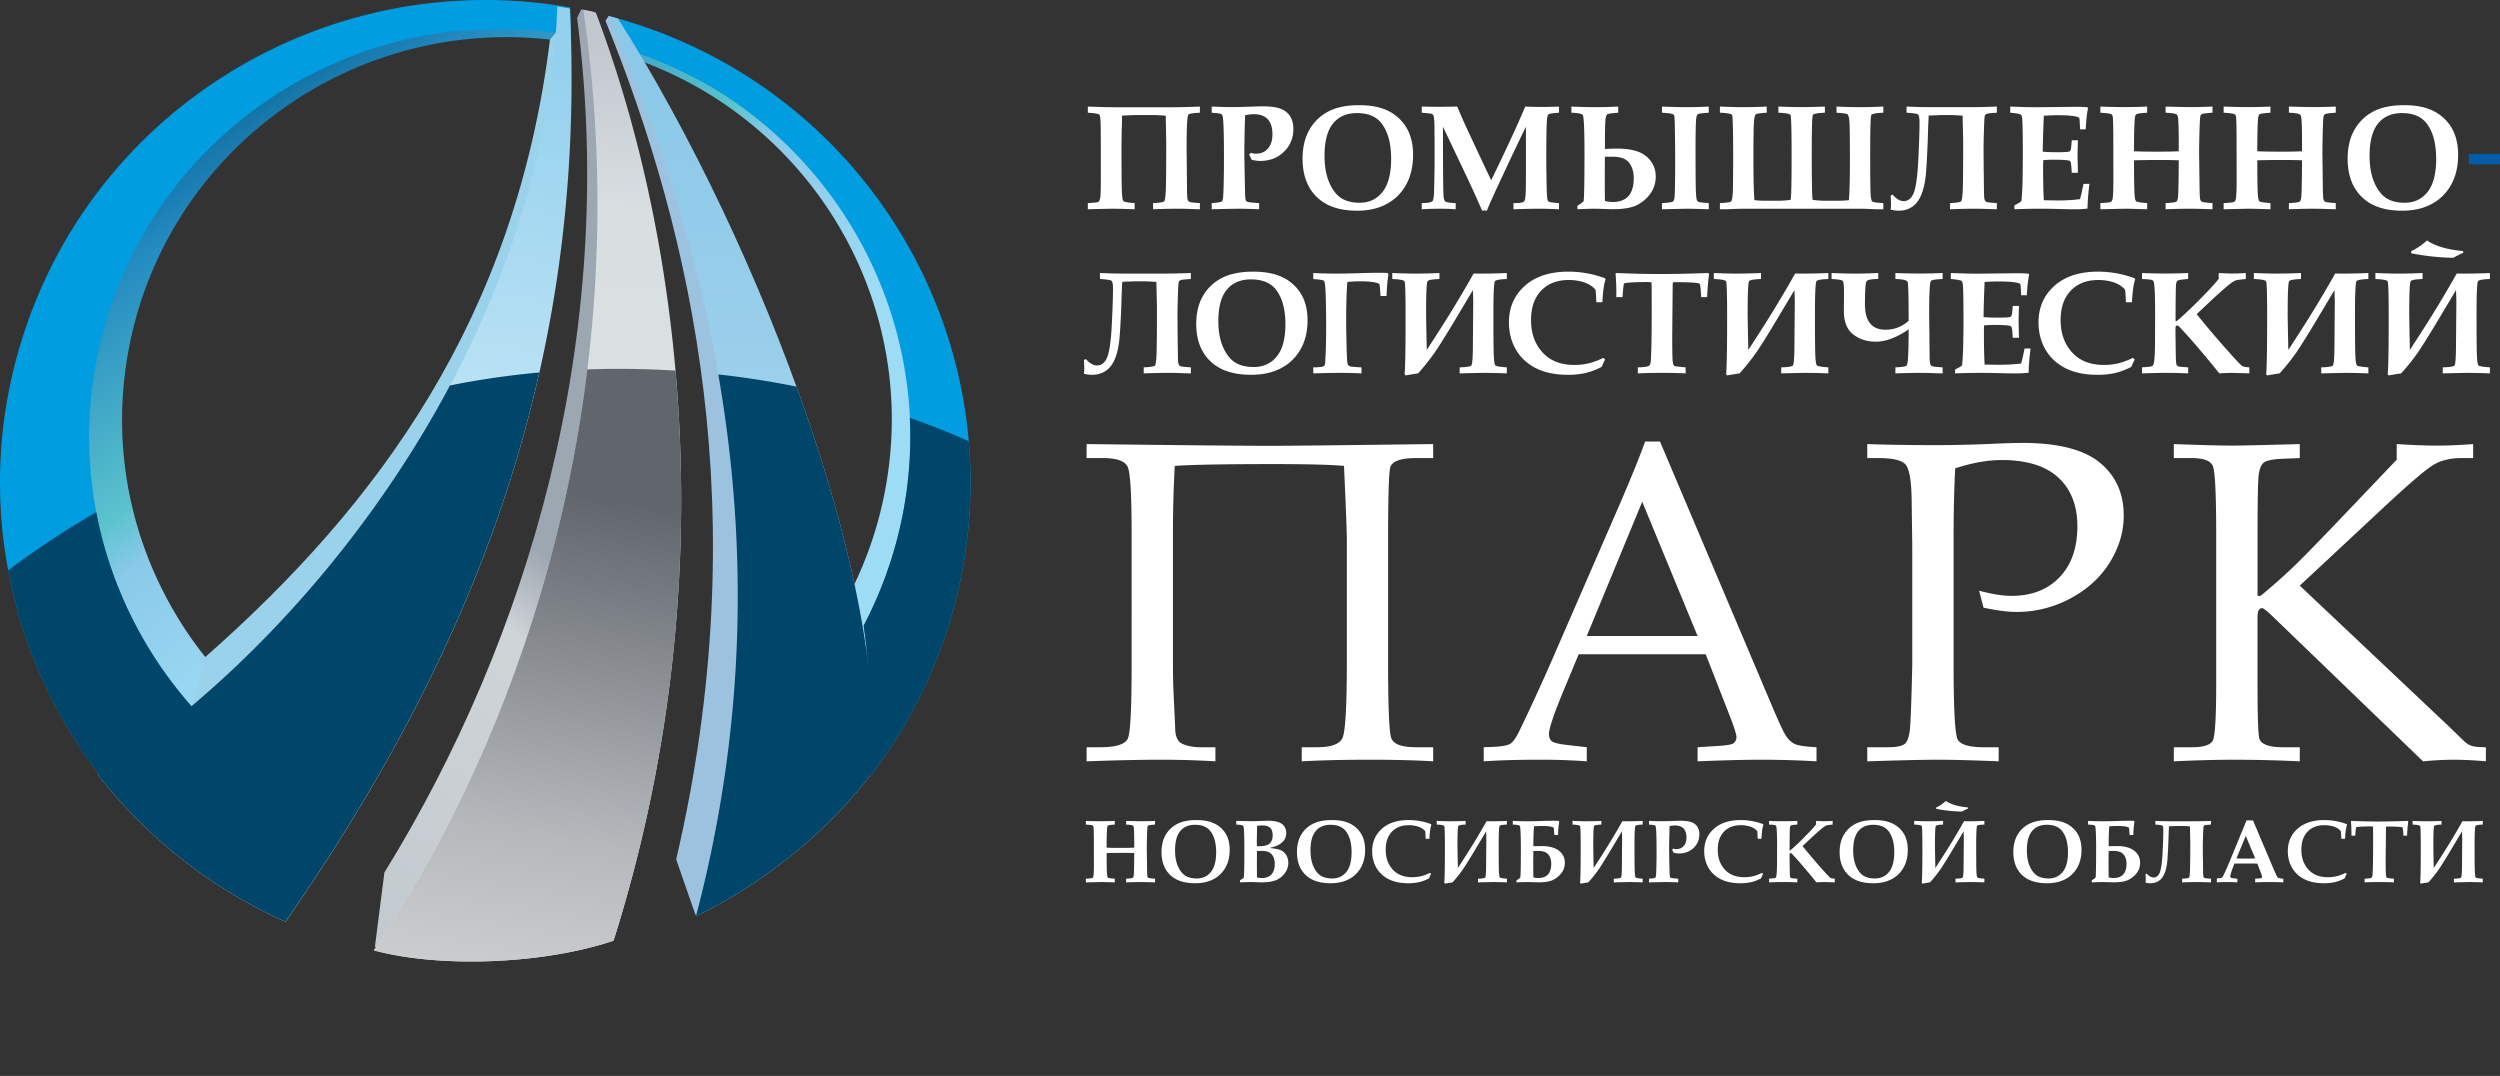 <svg width="237" height="102" fill="none" xmlns="http://www.w3.org/2000/svg"><rect width="100%" height="100%" fill="#333333" stroke="none"/><path d="M51.396 1.579C70.911 7.168 83.431 26.623 79.81 46.942c-1.631 9.153-6.28 17.023-12.747 22.78l.237-6.508a36.01 36.01 0 009.677-18.863c3.236-18.153-7.732-35.547-24.976-40.915l-.605-1.857zm-4.267.7C27.401-1.036 8.634 12.085 5.138 31.702 2.718 45.28 8.244 58.43 18.397 66.445l-3.675 4.434C3.861 62.011-2.003 47.733.622 33 4.488 11.316 25.279-3.167 47.092.596l.038 1.683z" transform="translate(7 1.755)" fill="url(#paint0_linear)"/><path d="M67.594 8.344C82.57 17.38 89.997 35.708 84.487 53.05a38.727 38.727 0 01-2.61 6.26c.355 2.478.575 4.964.646 7.441a61.87 61.87 0 01-.081 6.88 45.502 45.502 0 007.42-14.142c7.648-24.071-5.79-49.756-30.008-57.357a46.64 46.64 0 00-2.037-.587l.952 2.926a42.97 42.97 0 018.825 3.873zM54.057.712C31.642-3.276 9.186 9.802 2.147 31.958-2.64 47.018.83 62.712 10.031 74.212l.011-.006a47.936 47.936 0 01-.568-.722c3.107-1.41 6.377-3.25 9.712-5.412-9.438-9.875-13.338-24.414-8.92-38.318 4.75-14.95 17.794-25.013 32.502-26.766 3.843-.296 7.542-.35 11.346.315l-.058-2.59z" fill="url(#paint1_linear)"/><path d="M0 .46c8.29 20.373 14.304 46.936 6.705 79.503l1.83 5.266c5.263-3.001 8.466-9.49 13.246-12.566C18.37 58.183 10.077 16.537 2.31 2.176L.299 0 0 .46z" transform="translate(57.398 1.508)" fill="url(#paint2_linear)"/><path d="M34.148.838C30.88 27.291 17.84 44.953 1.446 59.385L0 64.407c2.883 4.072 7.226 6.258 12.464 8.605C24.688 62.556 36.866 25.45 35.682.62L34.846 0l-.698.838z" transform="translate(17.99 2.922)" fill="url(#paint3_linear)"/><path d="M0 0c10.428 24.097 16.822 52.928 8.294 85.347 6.356-3.089 12.262-7.807 16.504-13.321C26.903 55.216 14.784 22.13.9.25L0 0z" transform="translate(57.685 1.507)" fill="url(#paint4_linear)"/><path d="M43.53 0C42.364 31.78 20.005 60.204 0 72.86a46.86 46.86 0 0017.754 13.913C35.911 60.654 46.314 33.59 44.72.202L43.53 0z" transform="translate(9.305 .61)" fill="url(#paint5_linear)"/><path d="M19.17.82C23.08 31.065 14.554 59.728.901 81.831L0 88.875c6.059.737 12.539-2.525 18.25-2.134 8.046-14.137 8.591-67.646 2.618-85.64l-.082-.834C20.298.156 20.05.095 19.56 0l-.392.82z" transform="translate(35.54 .882)" fill="url(#paint6_linear)"/><path d="M0 89.17c6.582 1.751 16.342 1.233 22.723-.918 10.54-33.37 6.701-65.62-1.543-87.628a13 13 0 00-.144-.368A32.315 32.315 0 0019.86 0C24.97 34.852 14.85 67.278 0 89.17z" transform="translate(35.44 .928)" fill="url(#paint7_linear)"/><path d="M0 55.13c6.582 1.75 16.342 1.232 22.723-.92 5.979-18.928 7.33-37.496 5.875-54.04a84.402 84.402 0 00-8.361-.116C17.61 21.467 9.847 40.614 0 55.13z" transform="translate(35.44 34.967)" fill="url(#paint8_linear)"/><path d="M67.322.184c2.754 15.833 2.706 33.022-2.118 51.358 6.335-3.079 12.223-7.777 16.463-13.268l-.003.046a45.5 45.5 0 007.42-14.143 45.297 45.297 0 001.974-17.671c-1.81-.8-3.67-1.538-5.577-2.21a38.36 38.36 0 01-1.772 13.442 38.728 38.728 0 01-2.61 6.26c.171 1.195.311 2.391.418 3.588-.944-7.74-3.391-16.896-6.787-26.246A84.125 84.125 0 0067.322.184zM8.348 13.24A83.603 83.603 0 000 18.754a45.522 45.522 0 001.995 7.253l.002.006a45.905 45.905 0 002.84 6.259l.028.05a46.06 46.06 0 001.731 2.894l.045.07a45.828 45.828 0 001.984 2.809l-.1.064a46.86 46.86 0 0017.754 13.913C37.766 35.548 46.148 18.645 50.353 0a79.653 79.653 0 00-8.471 1.229C35.377 13.445 26.488 23.96 17.376 31.634a38.807 38.807 0 01-4.398-6.076l-.104-.178-.078-.135-.036-.064c-.162-.284-.32-.57-.476-.859l-.022-.043-.056-.103-.067-.127-.058-.11-.02-.038-.078-.15-.094-.183-.056-.11-.06-.118-.057-.116-.023-.046-.078-.159-.003-.005-.086-.177a52.832 52.832 0 01-.22-.463l-.003-.006-.091-.196-.024-.052a38.676 38.676 0 01-1.829-4.803 38.422 38.422 0 01-1.01-4.077z" transform="translate(.773 35.312)" fill="url(#paint9_linear)"/><path fill-rule="evenodd" clip-rule="evenodd" d="M113.75 10.685c-.607.024-.967.08-1.085.173-.118.094-.176 1.188-.176 3.29l.021 1.637.019 2.234c.004.475.023.764.05.863.03.1.065.166.107.202a.522.522 0 00.19.085c.085.024.376.052.874.083v.585c-.11 0-.357-.007-.745-.022a41.947 41.947 0 00-1.295-.028c-.692 0-1.491.017-2.398.05v-.585c.617-.026.969-.083 1.05-.166.081-.083.134-.466.16-1.148.025-.682.037-2.198.037-4.546l-.049-2.43-.86-.048a5.205 5.205 0 00-.292-.006h-1.835l-1.152.054c0 .208-.007.526-.018.952a68.652 68.652 0 00-.035 1.991c0 2.28.011 3.69.035 4.232.02.54.071.85.152.928.079.08.433.142 1.06.187v.585l-.4-.014a61.022 61.022 0 00-1.687-.036c-.245 0-1.028.017-2.351.05v-.585c.592-.026.927-.067 1.006-.12.079-.053.136-.186.173-.396.035-.211.053-.83.053-1.857 0-2.777-.004-4.456-.016-5.033-.012-.58-.055-.908-.131-.983-.077-.076-.44-.135-1.085-.178v-.583c1.057.043 1.882.064 2.472.064h5.683c.583 0 1.406-.021 2.468-.064v.583zm1.12 9.152v-.585c.535-.04.84-.085.912-.13a.269.269 0 00.123-.147c.044-.116.076-.595.097-1.435.02-.843.03-1.657.03-2.448 0-1.476-.014-2.532-.044-3.164-.027-.634-.076-.988-.14-1.063-.066-.073-.262-.12-.588-.145l-.39-.035v-.583l.765.03c.473.013.85.02 1.13.02.384 0 1.002-.014 1.857-.043.46-.018.798-.028 1.015-.028.81 0 1.406.08 1.792.237.386.156.68.395.881.715.201.317.3.715.3 1.193 0 .86-.295 1.58-.89 2.16-.594.58-1.35.871-2.266.871-.117 0-.242-.01-.372-.028a5.862 5.862 0 01-.42-.076 7.523 7.523 0 00-.244-.485l.155-.173c.1.021.192.04.276.055.083.013.16.02.226.02.456 0 .828-.16 1.117-.482.29-.32.435-.77.435-1.35 0-.642-.15-1.123-.449-1.437-.298-.318-.735-.476-1.313-.476-.236 0-.51.033-.826.097a103.78 103.78 0 00-.076 3.62c0 .334.019 1.395.056 3.185.013.708.034 1.115.067 1.22.023.08.065.134.13.168.098.05.482.097 1.15.137v.585c-.8-.033-1.472-.05-2.018-.05-.245 0-1.07.017-2.478.05zm13.772.137c-1.668 0-2.943-.438-3.827-1.314-.886-.876-1.33-2.081-1.33-3.618 0-1.073.215-1.985.645-2.737a4.368 4.368 0 011.786-1.731c.76-.403 1.739-.604 2.936-.604 1.152 0 2.093.194 2.824.58a4.114 4.114 0 011.69 1.61c.395.687.594 1.53.594 2.53 0 1.08-.217 2.017-.652 2.805a4.524 4.524 0 01-1.832 1.83c-.788.434-1.733.65-2.834.65zm.256-.755c.91 0 1.633-.343 2.172-1.03.54-.687.81-1.731.81-3.133 0-1.47-.31-2.6-.928-3.386-.502-.632-1.274-.95-2.317-.95-.976 0-1.732.332-2.266.993-.535.66-.802 1.679-.802 3.052 0 .99.145 1.828.439 2.515.293.686.668 1.181 1.121 1.484.454.303 1.045.455 1.771.455zm5.883.622v-.582l.405-.026c.331-.02.537-.078.62-.175.085-.097.134-.424.146-.986.032-1.14.048-2.379.048-3.71 0-.707-.005-1.513-.014-2.415-.01-.545-.041-.879-.095-.997a.311.311 0 00-.147-.147c-.074-.038-.394-.075-.963-.118v-.583a66.604 66.604 0 003.367 0c.243.588.495 1.17.758 1.748a603.6 603.6 0 002.459 5.238c1.535-3.164 2.61-5.491 3.225-6.986a35.103 35.103 0 003.205 0v.583c-.592.038-.927.09-1.003.161-.077.068-.128.282-.15.637-.035.582-.054 1.69-.054 3.322 0 .824.01 1.693.028 2.61.018.916.048 1.435.095 1.553.03.071.076.123.134.16.06.036.374.081.95.13v.583a41.009 41.009 0 00-1.958-.054c-.578 0-1.365.019-2.359.054v-.582l.4-.014c.317-.012.513-.057.592-.135.081-.076.132-.277.153-.604.023-.324.035-1.094.035-2.306v-4.19c-.697 1.428-1.584 3.3-2.662 5.619a61.71 61.71 0 00-1.038 2.33h-.46a94.677 94.677 0 00-1.362-3.017l-2.343-4.932v.942c0 2.61.014 4.407.04 5.392.014.398.067.642.157.734.09.093.425.154 1.008.18v.582a17.92 17.92 0 00-1.38-.054c-.687 0-1.3.019-1.837.054zm14.758-.004v-.327c.27-.168.467-.31.59-.43.055-.487.08-1.988.08-4.502 0-2.34-.057-3.57-.17-3.687-.116-.118-.472-.187-1.069-.206v-.583a51.12 51.12 0 002.156.057 41.7 41.7 0 002.282-.057v.583c-.618.043-.97.095-1.05.161-.081.064-.137.26-.167.592-.027.331-.044 1.221-.044 2.676.155 0 .35-.005.583-.015.231-.01.407-.014.53-.014 1.304 0 2.247.251 2.83.753.582.502.874 1.132.874 1.89 0 .61-.164 1.146-.495 1.61-.328.462-.75.826-1.26 1.092-.509.265-1.274.4-2.296.4-.199 0-.498-.007-.893-.021a21.7 21.7 0 00-.772-.022c-.398 0-.966.017-1.709.05zm2.615-.791c.236.069.477.102.727.102 1.331 0 1.997-.75 1.997-2.255 0-.452-.081-.84-.245-1.16-.162-.322-.386-.55-.673-.681-.286-.131-.668-.197-1.142-.197l-.67.007c-.01.305-.015 1.117-.015 2.434 0 .862.008 1.445.021 1.75zm5.4.791v-.585c.622-.031.975-.085 1.056-.159.08-.073.132-.256.148-.547.032-.61.049-1.75.049-3.414 0-.637-.01-1.563-.028-2.776-.01-.826-.025-1.28-.053-1.36a.295.295 0 00-.144-.178c-.1-.053-.44-.095-1.028-.133v-.583c.929.039 1.642.057 2.134.057.849 0 1.616-.018 2.303-.057v.583c-.615.038-.962.088-1.04.149-.08.064-.13.209-.154.433-.039.446-.06 1.345-.06 2.7 0 1.804.007 3.06.021 3.77.014.71.053 1.132.12 1.266.028.06.086.107.174.142.088.036.4.072.939.107v.585l-.8-.022a36.751 36.751 0 00-1.355-.028l-2.282.05zm5.494 0v-.585c.615-.026.964-.076 1.05-.15.085-.07.14-.33.167-.778.025-.45.037-1.627.037-3.53 0-2.48-.035-3.777-.102-3.894-.067-.116-.451-.187-1.152-.215v-.583a57.81 57.81 0 001.93.057c.963 0 1.797-.018 2.508-.057v.583c-.607.038-.95.088-1.036.154-.086.064-.146.322-.176.772-.033.452-.048 1.627-.048 3.528 0 1.823.032 3.102.094 3.836.356.038.733.057 1.126.057h1.076c.383 0 .795-.029 1.234-.086.058-.335.088-1.73.088-4.181 0-2.465-.037-3.756-.106-3.867-.07-.114-.453-.185-1.148-.213v-.583c.854.034 1.6.05 2.242.05.596 0 1.32-.016 2.168-.05v.583c-.696.028-1.077.1-1.144.215-.07.117-.102 1.364-.102 3.746 0 2.548.028 3.984.081 4.3a9.2 9.2 0 001.24.086h1.077c.416 0 .79-.019 1.123-.057.065-.734.096-2.02.096-3.857 0-2.044-.017-3.254-.051-3.63-.033-.38-.095-.597-.183-.656-.088-.062-.433-.11-1.034-.147v-.583a50.39 50.39 0 002.475.057c.393 0 1.047-.018 1.963-.057v.583c-.694.028-1.076.102-1.145.22-.067.116-.102 1.37-.102 3.756 0 1.922.012 3.123.035 3.599.023.478.074.753.155.83.08.077.435.131 1.057.162v.585l-.387.004c-.242 0-.563-.009-.962-.032a18.542 18.542 0 00-1-.022H165.4c-.322 0-.654.007-1.003.022-.533.023-.854.032-.962.032l-.387-.004zm23.006-8.875l-.853-.048a5.357 5.357 0 00-.298-.006h-.949l-.358.02c-.375.01-.627.02-.752.027-.018.218-.041.743-.07 1.577a82.676 82.676 0 01-.175 3.706c-.067.86-.206 1.565-.416 2.117-.21.551-.501.961-.874 1.224-.373.262-.81.395-1.311.395a3.53 3.53 0 01-.765-.097 3.05 3.05 0 00.034-.442c0-.252-.011-.55-.034-.896l.182-.09c.36.41.71.616 1.043.616.444 0 .768-.268.973-.805.206-.536.347-1.567.424-3.097.076-1.528.116-2.707.116-3.533 0-.441-.047-.699-.14-.775-.092-.075-.455-.132-1.089-.17v-.583a50.27 50.27 0 002.332.057h3.752c.63 0 1.452-.018 2.474-.057v.583c-.548.033-.865.069-.953.104a.322.322 0 00-.182.178c-.034.08-.065.55-.088 1.408a68.31 68.31 0 00-.037 1.822l.012 1.643.028 2.214c.004.452.02.729.05.83.03.103.065.171.107.207a.475.475 0 00.192.083c.087.02.379.047.871.078v.585c-.109 0-.358-.007-.747-.022a41.623 41.623 0 00-1.292-.028c-.696 0-1.496.017-2.398.05v-.585c.617-.026.97-.083 1.05-.166.08-.083.134-.466.16-1.148.023-.682.037-2.2.037-4.554l-.056-2.422zm4.916 8.875v-.376c.24-.112.46-.24.657-.389.093-.72.136-2.238.136-4.551 0-1.577-.016-2.622-.046-3.135-.014-.273-.06-.446-.138-.516-.081-.071-.417-.133-1.009-.185v-.583c1.066.043 1.91.064 2.528.064l3.732-.042c.393 0 .75.017 1.063.047l.05.078c-.1.505-.172 1.175-.218 2.01h-.535c-.023-.674-.048-1.034-.078-1.082-.03-.045-.132-.09-.308-.13-.374-.085-.948-.125-1.72-.125-.38 0-.823.016-1.33.047-.058 1.43-.092 2.567-.101 3.415.483.03.938.047 1.362.047.628 0 1.005-.022 1.133-.062.076-.028.129-.095.161-.2.028-.084.058-.375.095-.875h.583c-.023.782-.035 1.29-.035 1.525l.035 1.563h-.583c-.032-.606-.072-.956-.123-1.049-.027-.055-.087-.095-.182-.118-.227-.05-.733-.076-1.524-.076-.25 0-.539.014-.874.043-.01.244-.014.494-.014.748 0 1.324.023 2.34.067 3.052l1.341.021a16.2 16.2 0 002.095-.125c.113-.424.22-.91.324-1.45h.564a23.032 23.032 0 00-.185 2.345c-.409.047-.804.068-1.184.068-.25 0-.74-.007-1.47-.026a60.009 60.009 0 00-4.269.022zm8.145 0v-.585c.592-.026.927-.067 1.006-.12.078-.053.131-.164.16-.33.046-.253.066-.895.066-1.923l-.006-3.793c-.005-1.281-.026-1.98-.068-2.095a.293.293 0 00-.115-.16c-.09-.06-.437-.108-1.043-.146v-.583c.904.034 1.618.05 2.148.05.835 0 1.598-.016 2.289-.05v.583c-.555.038-.883.078-.982.125a.251.251 0 00-.127.126c-.047.087-.08.355-.096.805a49.91 49.91 0 00-.041 2.025v.575c.47.024 1.214.036 2.236.036.906 0 1.575-.012 2.005-.036.004-1.504-.012-2.5-.049-2.995-.016-.265-.065-.427-.141-.488-.104-.088-.456-.145-1.057-.173v-.583a93.98 93.98 0 002.283.05 49.3 49.3 0 002.161-.05v.583c-.578.038-.915.08-1.01.133a.258.258 0 00-.12.125c-.042.097-.072.474-.091 1.13a86.68 86.68 0 00-.046 2.448l.04 3.149c.009.713.03 1.122.062 1.23a.37.37 0 00.155.224c.071.045.409.088 1.01.128v.585l-.751-.022a42.353 42.353 0 00-1.33-.028c-.668 0-1.456.017-2.363.05v-.585c.606-.026.95-.076 1.034-.15.083-.07.134-.257.152-.563.031-.523.051-1.638.061-3.343a44.306 44.306 0 00-1.688-.029c-.97 0-1.822.01-2.553.03v.456c0 1.212.016 2.12.046 2.725.023.407.079.644.164.713.086.066.43.12 1.036.161v.585l-.8-.022a36.66 36.66 0 00-1.355-.028l-2.282.05zm11.687 0v-.585c.591-.026.927-.067 1.005-.12.079-.053.132-.164.16-.33.046-.253.067-.895.067-1.923l-.007-3.793c-.004-1.281-.025-1.98-.067-2.095a.29.29 0 00-.115-.16c-.091-.06-.438-.108-1.043-.146v-.583c.904.034 1.618.05 2.147.05.836 0 1.598-.016 2.29-.05v.583c-.555.038-.883.078-.983.125a.255.255 0 00-.127.126c-.046.087-.078.355-.095.805a49.91 49.91 0 00-.041 2.025v.575c.469.024 1.213.036 2.236.036.906 0 1.574-.012 2.004-.036.005-1.504-.011-2.5-.048-2.995-.016-.265-.065-.427-.141-.488-.104-.088-.456-.145-1.057-.173v-.583c1.124.034 1.885.05 2.282.05a48.3 48.3 0 002.162-.05v.583c-.578.038-.916.08-1.01.133a.258.258 0 00-.12.125c-.042.097-.072.474-.091 1.13a86.68 86.68 0 00-.046 2.448l.039 3.149c.01.713.031 1.122.063 1.23a.37.37 0 00.155.224c.071.045.409.088 1.01.128v.585l-.751-.022a42.412 42.412 0 00-1.33-.028c-.668 0-1.457.017-2.363.05v-.585c.606-.026.95-.076 1.034-.15.083-.07.134-.257.153-.563.029-.523.05-1.638.059-3.343a44.268 44.268 0 00-1.688-.029c-.968 0-1.821.01-2.552.03v.456c0 1.212.016 2.12.046 2.725.023.407.078.644.164.713.085.066.43.12 1.036.161v.585l-.8-.022a36.61 36.61 0 00-1.355-.028l-2.282.05zm16.91.137c-1.667 0-2.943-.438-3.827-1.314-.886-.876-1.329-2.081-1.329-3.618 0-1.073.215-1.985.645-2.737a4.366 4.366 0 011.785-1.731c.76-.403 1.739-.604 2.937-.604 1.151 0 2.092.194 2.822.58a4.11 4.11 0 011.691 1.61c.395.687.594 1.53.594 2.53 0 1.08-.217 2.017-.652 2.805a4.515 4.515 0 01-1.831 1.83c-.789.434-1.735.65-2.835.65zm.257-.755c.908 0 1.632-.343 2.171-1.03.541-.687.809-1.731.809-3.133 0-1.47-.31-2.6-.927-3.386-.501-.632-1.274-.95-2.317-.95-.976 0-1.732.332-2.266.993-.534.66-.802 1.679-.802 3.052 0 .99.145 1.828.439 2.515.293.686.669 1.181 1.122 1.484.453.303 1.044.455 1.771.455zm-118.345 7.502l-.86-.046a5.418 5.418 0 00-.3-.007h-.955l-.36.02c-.378.01-.632.02-.757.027-.02.212-.042.726-.07 1.541a78.555 78.555 0 01-.177 3.623c-.067.84-.207 1.53-.42 2.069-.211.54-.505.94-.88 1.197-.375.256-.815.386-1.32.386-.228 0-.485-.032-.771-.095a2.8 2.8 0 00.035-.433c0-.245-.011-.537-.035-.875l.184-.088c.363.4.715.603 1.05.603.447 0 .773-.262.98-.788.208-.523.35-1.532.427-3.027.077-1.493.116-2.646.116-3.454 0-.43-.047-.683-.14-.757-.093-.074-.458-.13-1.096-.167v-.569c.843.037 1.625.056 2.347.056h3.78c.633 0 1.462-.02 2.492-.056v.57c-.552.032-.871.067-.96.101a.325.325 0 00-.184.174c-.034.079-.065.537-.088 1.377-.026.838-.037 1.43-.037 1.78l.011 1.607.028 2.164c.005.442.021.713.052.812.03.1.065.167.106.202.04.032.106.06.194.08.088.021.382.047.878.077v.572c-.11 0-.36-.007-.752-.02a41.89 41.89 0 00-1.302-.028c-.701 0-1.507.016-2.415.048v-.572c.621-.025.975-.08 1.057-.162.081-.081.135-.456.16-1.122.024-.667.038-2.15.038-4.452l-.056-2.368zm8.973 8.81c-1.68 0-2.964-.428-3.854-1.285-.892-.856-1.34-2.034-1.34-3.537 0-1.048.218-1.94.65-2.675a4.34 4.34 0 011.798-1.692c.766-.394 1.751-.59 2.958-.59 1.16 0 2.107.19 2.844.567a4.094 4.094 0 011.702 1.574c.398.671.599 1.495.599 2.472 0 1.058-.22 1.972-.657 2.743a4.495 4.495 0 01-1.845 1.79c-.794.423-1.746.633-2.855.633zm.258-.738c.916 0 1.645-.336 2.187-1.007.546-.671.815-1.692.815-3.062 0-1.438-.312-2.542-.933-3.31-.506-.618-1.283-.929-2.334-.929-.983 0-1.744.324-2.282.97-.539.646-.809 1.641-.809 2.984 0 .968.147 1.787.443 2.458.296.671.673 1.155 1.13 1.452.456.296 1.052.444 1.783.444zm5.643.604v-.571c.277 0 .51-.012.697-.038.186-.023.297-.06.337-.109a.456.456 0 00.082-.205c.016-.091.037-.46.064-1.104.026-.649.04-1.383.04-2.207a90.17 90.17 0 00-.044-3.291c-.03-.757-.081-1.174-.16-1.248-.077-.074-.415-.13-1.016-.166v-.577a41 41 0 002.08.056c.815 0 1.683-.016 2.608-.05a53.092 53.092 0 011.623-.027c.273 0 .522.007.75.021l.067.15c-.1.565-.157 1.241-.176 2.028h-.573c-.042-.643-.074-1.006-.098-1.09-.026-.083-.2-.155-.526-.213a7.078 7.078 0 00-1.211-.088c-.473 0-.91.021-1.311.06-.077.896-.114 2.081-.114 3.556 0 .604.01 1.437.037 2.497.025 1.06.06 1.64.105 1.737a.406.406 0 00.198.203c.086.04.456.075 1.113.105v.571a42.694 42.694 0 00-2.047-.048c-.592 0-1.433.016-2.525.048zm18.347-9.516v.57c-.643.023-1.015.087-1.118.194-.1.106-.151 1.132-.151 3.081 0 2.13.01 3.463.037 4.002.023.537.074.845.153.919.077.074.436.134 1.079.179v.571a60.855 60.855 0 00-2.103-.048c-.245 0-1.035.016-2.366.048v-.571c.635-.017 1.003-.075 1.103-.172.1-.098.152-.82.152-2.167l.032-3.791c0-.213-.011-.611-.032-1.194l-.888 1.486c-1.301 2.196-2.196 3.65-2.685 4.36a19.786 19.786 0 01-1.628 2.049c-.6.09-.987.155-1.16.195l-.116-.1c.065-.706.095-2.507.095-5.405 0-2.148-.032-3.285-.097-3.41-.065-.122-.455-.199-1.164-.227v-.569a63.97 63.97 0 001.944.056c.969 0 1.812-.02 2.525-.056v.57c-.645.023-1.018.087-1.116.196-.098.11-.147 1.114-.147 3.012 0 .352.022 1.525.063 3.518l.867-1.342a108.109 108.109 0 003.574-5.905l.601.007c.973 0 1.821-.02 2.546-.056zm9.148 8.044l.17.155a6.907 6.907 0 00-.313.692 6.518 6.518 0 01-1.525.585 7.353 7.353 0 01-1.688.174c-1.193 0-2.201-.208-3.023-.622-.825-.417-1.458-1.003-1.9-1.757-.443-.755-.667-1.62-.667-2.598 0-1.407.503-2.557 1.505-3.455 1.004-.899 2.387-1.347 4.152-1.347a9.876 9.876 0 013.458.632l.05.101a3.77 3.77 0 00-.17.707c-.061.393-.105.879-.138 1.462h-.573c-.028-.713-.053-1.106-.081-1.176-.028-.07-.154-.19-.375-.359-.224-.168-.525-.307-.904-.414a4.692 4.692 0 00-1.26-.16c-1.092 0-1.958.336-2.604 1.005-.642.669-.964 1.6-.964 2.794 0 1.292.387 2.34 1.16 3.139.713.743 1.693 1.113 2.942 1.113.482 0 .93-.05 1.353-.15a6.84 6.84 0 001.395-.521zm3.274 1.472v-.571c.258 0 .528-.022.812-.068a.56.56 0 00.28-.111c.053-.053.095-.148.121-.289.032-.195.06-.908.084-2.144.012-.875.018-1.77.018-2.685 0-1.794-.004-2.708-.016-2.743-.012-.032-.173-.05-.482-.05-.63 0-1.174.018-1.63.055-.263.02-.413.044-.447.067a.213.213 0 00-.078.118c-.018.058-.058.453-.116 1.19h-.587c.01-.864-.016-1.607-.074-2.23l.074-.055c1.432.063 2.828.095 4.183.095 1.35 0 2.862-.032 4.537-.095l.074.11c-.086.62-.146 1.344-.184 2.174h-.566c-.041-.754-.081-1.161-.123-1.226-.03-.049-.105-.083-.217-.102-.365-.058-1.087-.088-2.17-.088-.09 0-.147.014-.163.042-.019.03-.028.15-.028.358l-.042 4.558c0 1.32.011 2.13.035 2.43.023.302.076.484.163.547.06.04.417.088 1.071.142v.571a44.228 44.228 0 00-2.128-.048c-.988 0-1.787.016-2.401.048zm18.06-9.516v.57c-.643.023-1.016.087-1.118.194-.1.106-.151 1.132-.151 3.081 0 2.13.01 3.463.037 4.002.023.537.074.845.153.919.077.074.436.134 1.079.179v.571a60.884 60.884 0 00-2.103-.048c-.245 0-1.034.016-2.366.048v-.571c.635-.017 1.003-.075 1.103-.172.1-.098.152-.82.152-2.167l.032-3.791c0-.213-.011-.611-.032-1.194l-.888 1.486c-1.301 2.196-2.196 3.65-2.684 4.36a19.797 19.797 0 01-1.629 2.049c-.6.09-.987.155-1.16.195l-.116-.1c.065-.706.096-2.507.096-5.405 0-2.148-.033-3.285-.098-3.41-.065-.122-.454-.199-1.164-.227v-.569a64.56 64.56 0 001.944.056c.969 0 1.812-.02 2.525-.056v.57c-.646.023-1.018.087-1.116.196-.098.11-.147 1.114-.147 3.012 0 .352.022 1.525.063 3.518l.866-1.342a107.826 107.826 0 003.575-5.905l.601.007c.974 0 1.822-.02 2.546-.056zm7.612 4.53c0-2.292-.032-3.52-.095-3.685-.065-.164-.452-.257-1.16-.276v-.569l.396.014a49.19 49.19 0 004.08-.014v.57c-.614.023-.98.078-1.099.168-.119.093-.177 1.162-.177 3.215l.021 1.603.019 2.19c.004.46.023.74.051.837.03.097.065.162.107.197.04.032.105.06.194.083.088.023.384.051.885.081v.572c-.115 0-.368-.007-.76-.02a41.893 41.893 0 00-1.302-.028c-.696 0-1.502.016-2.415.048v-.572c.608-.025.958-.076 1.044-.148.086-.072.142-.416.17-1.03a55.92 55.92 0 00.041-2.421c-1.145.778-2.184 1.166-3.11 1.166-.841 0-1.559-.231-2.148-.691-.587-.461-.883-1.197-.883-2.205l.014-1.703c0-.678-.037-1.062-.11-1.155-.071-.092-.43-.155-1.07-.188v-.569c.859.037 1.563.056 2.107.056.843 0 1.617-.02 2.32-.056v.57c-.645 0-1.018.076-1.115.226-.098.153-.148.875-.148 2.167 0 1.61.653 2.414 1.952 2.414.834 0 1.563-.282 2.191-.847zm4.4 4.986v-.368a3.54 3.54 0 00.661-.38c.093-.704.138-2.187.138-4.449 0-1.541-.017-2.562-.047-3.064-.014-.266-.06-.435-.14-.505-.081-.07-.42-.13-1.015-.18v-.57c1.074.042 1.923.063 2.545.063l3.76-.042c.395 0 .753.016 1.07.046l.05.077c-.1.493-.173 1.148-.22 1.965h-.538c-.023-.66-.049-1.011-.079-1.058-.03-.044-.133-.088-.31-.127-.377-.084-.955-.123-1.732-.123-.382 0-.83.016-1.34.046a114.536 114.536 0 00-.102 3.338c.487.03.946.046 1.372.046.633 0 1.013-.02 1.141-.06.077-.027.13-.093.163-.196.028-.082.058-.366.095-.855h.587a65.258 65.258 0 00-.035 1.491l.035 1.528h-.587c-.032-.593-.072-.935-.123-1.025-.028-.054-.089-.093-.184-.117-.228-.048-.738-.074-1.534-.074-.252 0-.544.014-.88.042-.01.239-.015.484-.015.732 0 1.293.024 2.287.067 2.983l1.352.021c.77 0 1.471-.041 2.11-.123.113-.414.22-.888.325-1.416h.569c-.105.796-.168 1.56-.187 2.292-.412.046-.81.066-1.192.066a67.2 67.2 0 01-1.481-.025 62.783 62.783 0 00-4.299.02zm16.858-1.472l.17.155a7.022 7.022 0 00-.312.692 6.518 6.518 0 01-1.525.586 7.353 7.353 0 01-1.689.174c-1.192 0-2.2-.209-3.023-.623-.824-.417-1.458-1.003-1.9-1.757-.443-.755-.666-1.62-.666-2.598 0-1.407.503-2.557 1.504-3.455 1.004-.899 2.387-1.347 4.153-1.347a9.876 9.876 0 013.458.632l.049.101a3.85 3.85 0 00-.17.707c-.06.393-.105.879-.137 1.462h-.573c-.028-.713-.054-1.106-.082-1.176-.028-.07-.154-.19-.375-.359-.223-.168-.524-.307-.903-.414a4.697 4.697 0 00-1.26-.16c-1.092 0-1.959.336-2.604 1.005-.643.669-.965 1.6-.965 2.794 0 1.292.388 2.34 1.16 3.139.713.743 1.694 1.113 2.942 1.113.482 0 .931-.05 1.353-.15.422-.1.885-.273 1.395-.521zm.866 1.472v-.571c.555-.04.867-.077.934-.107a.25.25 0 00.11-.09c.046-.063.081-.197.109-.406.051-.358.077-1.018.081-1.98l.008-2.556c0-.815-.012-1.496-.038-2.042-.025-.546-.06-.866-.105-.956a.288.288 0 00-.137-.137c-.095-.044-.417-.078-.962-.102v-.569c.82.032 1.549.049 2.189.049.769 0 1.498-.017 2.185-.049v.57c-.573.041-.903.09-.992.15-.089.058-.143.201-.161.426-.023.285-.037 1.426-.042 3.419h.096c.458-.366 1.122-.982 1.986-1.843.864-.861 1.532-1.578 2.005-2.153l.007-.25-.007-.252.061-.067c.496.032.92.049 1.269.049.37 0 .783-.017 1.244-.049v.57l-.389.041c-.31.03-.51.065-.601.102-.182.081-.426.248-.732.502-.453.375-1.029.89-1.725 1.546l-1.213 1.14.626.766c.741.902 1.626 1.93 2.655 3.078.592.66.946 1.023 1.064 1.093.082.044.298.08.648.106v.572l-.361-.014-1.216-.034c-.326 0-.75.016-1.269.048a79.78 79.78 0 00-1.868-2.26 51.772 51.772 0 00-1.877-2.115.76.76 0 00-.163-.144.274.274 0 00-.082-.013c-.07 0-.116.027-.144.083-.014.035-.021.215-.021.542l.028 2.055c.009.6.035.947.075 1.037a.255.255 0 00.137.137c.091.04.412.076.962.106v.572a47.014 47.014 0 00-2.238-.048c-.415 0-1.125.016-2.136.048zm21.458-9.516v.57c-.643.023-1.015.087-1.118.194-.1.106-.151 1.132-.151 3.081 0 2.13.011 3.463.037 4.002.023.537.075.845.154.919.077.074.435.134 1.078.179v.571a60.826 60.826 0 00-2.103-.048c-.245 0-1.034.016-2.366.048v-.571c.636-.017 1.004-.075 1.104-.172.1-.098.152-.82.152-2.167l.032-3.791c0-.213-.012-.611-.032-1.194l-.888 1.486c-1.302 2.196-2.196 3.65-2.685 4.36a19.824 19.824 0 01-1.628 2.049c-.601.09-.988.155-1.16.195l-.116-.1c.065-.706.095-2.507.095-5.405 0-2.148-.032-3.285-.098-3.41-.065-.122-.454-.199-1.164-.227v-.569a64.58 64.58 0 001.945.056c.968 0 1.811-.02 2.524-.056v.57c-.645.023-1.018.087-1.115.196-.098.11-.147 1.114-.147 3.012 0 .352.021 1.525.063 3.518l.866-1.342a108.357 108.357 0 003.575-5.905l.6.007c.974 0 1.822-.02 2.546-.056zm11.523 0v.57c-.643.023-1.015.087-1.117.194-.101.106-.152 1.132-.152 3.081 0 2.13.012 3.463.037 4.002.023.537.075.845.154.919.077.074.435.134 1.078.179v.571a60.842 60.842 0 00-2.102-.048c-.245 0-1.035.016-2.367.048v-.571c.636-.017 1.004-.075 1.104-.172.1-.098.151-.82.151-2.167l.033-3.791c0-.213-.012-.611-.033-1.194l-.887 1.486c-1.302 2.196-2.196 3.65-2.685 4.36a19.824 19.824 0 01-1.628 2.049c-.601.09-.988.155-1.16.195l-.116-.1c.065-.706.095-2.507.095-5.405 0-2.148-.033-3.285-.097-3.41-.066-.122-.455-.199-1.165-.227v-.569c.969.037 1.619.056 1.945.056.969 0 1.811-.02 2.524-.056v.57c-.645.023-1.017.087-1.115.196-.098.11-.147 1.114-.147 3.012 0 .352.021 1.525.063 3.518l.866-1.342a107.726 107.726 0 003.575-5.905l.601.007c.973 0 1.821-.02 2.545-.056zm-2.52-1.919a10.58 10.58 0 00-.947.475 22.111 22.111 0 01-3.992-.426v-.21c.487-.21.985-.545 1.495-1.005.782.534 1.919.868 3.412 1.004l.032.162zM123.406 70.838h1.437c1.337 0 2.14-.289 2.418-.859.277-.57.42-2.979.42-7.235V51.137c0-.714-.093-3.038-.27-6.97-1.252-.114-3.486-.172-6.693-.172-4.665 0-7.787.058-9.352.173-.113 2.085-.17 4.176-.17 6.276v12.718c0 1.017.035 2.208.107 3.579l.106 2.322c.007.8.263 1.299.754 1.486a4.436 4.436 0 001.635.289h1.423v1.335a87.023 87.023 0 00-5.256-.152c-1.75 0-4.068.05-6.955.152v-1.335h1.287c1.53 0 2.411-.289 2.638-.866.228-.577.342-2.85.342-6.81V50.444c0-3.535-.12-5.59-.362-6.16-.243-.57-1.032-.859-2.362-.859h-1.543v-1.327c8.861.108 14.672.166 17.438.166 1.764 0 6.906-.058 15.418-.166v1.327h-1.607c-1.522 0-2.354.318-2.475.952-.128.635-.192 2.886-.192 6.76v11.715c0 4.141.1 6.507.292 7.098.199.592.988.888 2.375.888h1.607v1.335c-1.707-.102-3.712-.152-6.023-.152-2.404 0-4.545.05-6.437.152v-1.335zm38.294-8.815h-12.04l-1.416 3.404c-.931 2.25-1.4 3.636-1.4 4.141 0 .325.092.555.263.7.17.137.611.252 1.323.34l1.997.23v1.335a59.853 59.853 0 00-4.501-.152c-1.998 0-3.755.05-5.27.152v-1.335l.626-.022c.974-.029 1.6-.13 1.885-.303.284-.18.59-.613.91-1.305.981-2.028 1.991-4.22 3.022-6.572l5.726-13.166c1.528-3.492 2.574-6.03 3.129-7.61h1.415l10.54 24.88c.71 1.688 1.18 2.706 1.422 3.052.234.346.504.592.81.736.306.151.989.252 2.063.31v1.335a92.499 92.499 0 00-5.17-.152c-1.53 0-3.564.05-6.102.152v-1.335l2.062-.13c.732-.05 1.174-.13 1.308-.231a.694.694 0 00.314-.591c0-.253-.207-.917-.62-1.984l-2.296-5.88zm-11.273-1.732h10.504l-5.248-12.725-5.256 12.725zM185.351 44.4c-.1 2.027-.15 4.191-.15 6.485v12.07c0 4.24.128 6.614.377 7.12.248.511 1.067.764 2.46.764h1.437v1.335c-2.46-.102-4.395-.152-5.818-.152-1.244 0-3.463.05-6.642.152v-1.335h1.878c.874 0 1.436-.108 1.685-.325.25-.223.406-.663.477-1.335.071-.67.15-2.72.228-6.139V51.75l-.058-4.372c-.028-1.818-.22-2.928-.576-3.34-.355-.411-1.216-.613-2.595-.613h-1.039v-1.327c1.735.065 3.94.1 6.607.1 1.565 0 3.307-.043 5.227-.122a68.259 68.259 0 012.873-.087c3.364 0 5.81.62 7.333 1.861 1.515 1.241 2.275 2.915 2.275 5.029 0 1.536-.44 3.008-1.315 4.429-.875 1.414-2.113 2.554-3.72 3.412a10.704 10.704 0 01-5.135 1.291c-.832 0-1.877-.137-3.121-.404l-.42-1.609c1.223.326 2.24.491 3.065.491 1.913 0 3.435-.591 4.559-1.767 1.13-1.176 1.692-2.785 1.692-4.826 0-1.977-.604-3.513-1.806-4.624-1.202-1.104-2.987-1.66-5.362-1.66-1.352 0-2.824.267-4.416.787zm32.668 11.116l14.209 13.418 1.287 1.248c.27.267.533.448.803.527.271.086.719.13 1.344.13v1.335a34.388 34.388 0 00-3-.152c-.904 0-1.885.05-2.959.152l-14.351-13.83c-.491-.462-.79-.692-.896-.692-.292 0-.442.274-.442.822v6.45c0 3.137.065 4.855.193 5.15.206.512.953.765 2.247.765h1.565v1.335a136.91 136.91 0 00-6.024-.152c-1.835 0-3.805.05-5.917.152v-1.335h1.685c1.117 0 1.778-.21 2.005-.62.221-.419.328-2.215.328-5.382v-14.14c0-3.874-.107-6.052-.328-6.543-.227-.483-.888-.728-2.005-.728h-1.685v-1.327c2.539.093 4.381.144 5.518.144.825 0 2.959-.05 6.423-.144v1.327l-1.65.065c-.946.043-1.544.173-1.793.39-.248.216-.405.649-.469 1.298-.057.65-.093 2.518-.093 5.605v5.706h.292a58.205 58.205 0 002.937-2.59c.825-.786 2.169-2.157 4.046-4.111l5.918-6.212v-1.478c1.529.093 2.787.144 3.791.144 1.038 0 2.189-.05 3.456-.144v1.327h-1.124c-1.003 0-1.849.195-2.539.584-.697.382-2.304 1.746-4.815 4.09l-7.957 7.416zM102.941 83.65v-.35c.365-.016.572-.04.62-.072.049-.032.082-.099.099-.198.029-.152.041-.536.041-1.151l-.004-2.272c-.003-.767-.015-1.185-.041-1.254a.178.178 0 00-.072-.095c-.055-.037-.269-.065-.643-.088v-.349a31.238 31.238 0 002.738 0v.349c-.342.023-.545.046-.607.075a.157.157 0 00-.078.075c-.029.053-.048.213-.058.482-.018.398-.026.803-.026 1.212v.345c.29.014.749.021 1.38.021.558 0 .97-.007 1.236-.021.003-.9-.007-1.497-.03-1.793-.01-.16-.04-.256-.087-.293-.064-.052-.28-.086-.652-.103v-.349c.693.02 1.163.03 1.408.03.42 0 .866-.01 1.334-.03v.349c-.357.023-.565.048-.624.08a.16.16 0 00-.074.074c-.026.059-.044.284-.055.677a50.593 50.593 0 00-.029 1.466l.024 1.885c.006.427.019.673.039.736.02.064.051.11.095.135.045.027.253.052.624.076v.35l-.464-.012a27.53 27.53 0 00-.82-.017c-.412 0-.898.01-1.458.03v-.35c.374-.016.586-.046.637-.09.052-.043.083-.154.095-.337.018-.314.031-.981.037-2.002a28.106 28.106 0 00-1.042-.017c-.597 0-1.124.005-1.574.017v.273c0 .726.01 1.27.028 1.632.014.244.049.386.102.427.052.04.265.072.639.096v.35l-.494-.012c-.311-.011-.59-.017-.836-.017l-1.408.03zm10.352.082c-1.028 0-1.816-.262-2.36-.787-.547-.525-.82-1.246-.82-2.166 0-.643.132-1.188.397-1.64a2.66 2.66 0 011.102-1.036c.469-.241 1.072-.361 1.811-.361.71 0 1.291.116 1.742.347a2.51 2.51 0 011.043.964c.244.41.366.916.366 1.514 0 .648-.134 1.208-.402 1.68a2.755 2.755 0 01-1.13 1.097c-.486.259-1.07.388-1.749.388zm.158-.452c.561 0 1.008-.206 1.34-.617.334-.411.5-1.037.5-1.876 0-.88-.192-1.557-.572-2.027-.31-.379-.787-.569-1.43-.569-.602 0-1.068.198-1.398.594-.33.396-.495 1.005-.495 1.827 0 .594.09 1.095.271 1.506.181.412.412.708.692.89.28.18.645.272 1.092.272zm4.1.37v-.196c.16-.095.28-.18.364-.258.034-.382.05-1.227.05-2.534 0-.947-.014-1.617-.041-2.01-.014-.213-.043-.338-.089-.374-.061-.056-.272-.091-.635-.108v-.349l.804.017.613.013c.187 0 .462-.008.828-.022.353-.014.607-.021.761-.021.618 0 1.061.104 1.328.31.268.206.401.489.401.846 0 .368-.131.668-.396.901-.264.233-.638.399-1.12.498v.034c.496.05.844.124 1.044.224.2.1.362.254.485.465.123.21.184.45.184.719 0 .329-.101.64-.303.934a1.96 1.96 0 01-.803.674c-.332.155-.801.233-1.406.233-.12 0-.3-.005-.54-.013a14.026 14.026 0 00-.546-.013c-.16 0-.486.01-.983.03zm1.6-3.427h.22c.47 0 .8-.085.99-.254.192-.169.287-.434.287-.794 0-.315-.076-.547-.232-.697-.154-.15-.408-.224-.762-.224-.131 0-.291.01-.48.032-.018.85-.027 1.371-.027 1.563l.005.374zm.01 2.953c.161.041.313.061.455.061.396 0 .7-.112.91-.337.214-.226.319-.558.319-.996 0-.285-.048-.519-.144-.7a.936.936 0 00-.398-.404c-.168-.09-.408-.134-.72-.134l-.423.005v.108l-.008 1.076.008 1.087v.234zm6.97.556c-1.027 0-1.815-.262-2.36-.787-.547-.525-.82-1.246-.82-2.166 0-.643.132-1.188.398-1.64a2.662 2.662 0 011.1-1.036c.47-.241 1.074-.361 1.812-.361.71 0 1.291.116 1.742.347a2.51 2.51 0 011.043.964c.244.41.367.916.367 1.514 0 .648-.135 1.208-.402 1.68a2.755 2.755 0 01-1.13 1.097c-.487.259-1.07.388-1.75.388zm.159-.452c.561 0 1.007-.206 1.34-.617.334-.411.5-1.037.5-1.876 0-.88-.192-1.557-.573-2.027-.31-.379-.786-.569-1.43-.569-.601 0-1.068.198-1.397.594-.33.396-.495 1.005-.495 1.827 0 .594.09 1.095.27 1.506.182.412.413.708.693.89.279.18.644.272 1.092.272zm9.27-.532l.104.095a4.477 4.477 0 00-.192.424c-.323.168-.634.29-.934.359-.3.07-.645.106-1.034.106-.73 0-1.348-.128-1.852-.382a2.75 2.75 0 01-1.164-1.076c-.27-.462-.407-.992-.407-1.59 0-.863.308-1.567.92-2.117.615-.55 1.463-.825 2.545-.825a5.978 5.978 0 012.118.387l.03.062c-.05.149-.086.293-.105.432a9.717 9.717 0 00-.084.897h-.35c-.018-.437-.033-.678-.05-.721-.017-.042-.095-.116-.23-.22a1.656 1.656 0 00-.554-.253 2.849 2.849 0 00-.772-.098c-.668 0-1.2.205-1.594.615-.394.41-.59.98-.59 1.712 0 .79.236 1.433.71 1.922.436.455 1.037.682 1.801.682.295 0 .57-.031.83-.092.257-.061.541-.167.854-.32zm7.293-4.927v.349c-.393.014-.622.054-.684.119-.062.065-.093.693-.093 1.887 0 1.304.007 2.121.023 2.451.014.33.045.518.094.563.047.046.267.083.66.11v.35l-.246-.009a39.05 39.05 0 00-1.042-.021c-.15 0-.633.01-1.449.03v-.35c.39-.01.615-.046.676-.105.061-.06.093-.502.093-1.328l.02-2.322c0-.13-.007-.374-.02-.732l-.544.91c-.797 1.346-1.345 2.236-1.645 2.672-.3.434-.632.852-.997 1.254-.368.056-.604.096-.71.12l-.071-.061c.04-.433.058-1.536.058-3.31 0-1.317-.02-2.013-.06-2.09-.04-.074-.278-.121-.713-.138v-.349c.593.022.991.034 1.191.034.593 0 1.11-.012 1.546-.034v.349c-.395.014-.623.054-.683.12-.06.067-.09.682-.09 1.845 0 .216.013.934.039 2.155l.53-.823a65.872 65.872 0 002.19-3.616l.369.004c.595 0 1.115-.012 1.558-.034zm2.511 2.402l.816-.013c.685 0 1.217.143 1.596.431.378.29.568.67.568 1.147 0 .377-.105.702-.315.974-.21.272-.471.488-.782.647-.311.157-.776.237-1.398.237-.125 0-.31-.005-.555-.013a13.12 13.12 0 00-.476-.013c-.246 0-.597.01-1.055.03v-.196a2.1 2.1 0 00.364-.258c.035-.29.05-1.19.05-2.695 0-1.401-.036-2.138-.105-2.208-.072-.071-.291-.112-.66-.123v-.349c.436.022.866.034 1.292.034.521 0 1.06-.01 1.613-.03a32.8 32.8 0 01.995-.017c.167 0 .32.004.46.013l.041.092a8.59 8.59 0 00-.108 1.242h-.351c-.029-.394-.048-.617-.063-.668-.014-.05-.121-.095-.322-.13a4.335 4.335 0 00-.744-.054c-.286 0-.554.013-.803.037-.038.51-.058 1.137-.058 1.883zm0 2.953c.154.041.306.061.457.061.824 0 1.236-.45 1.236-1.35 0-.27-.051-.503-.152-.694a.874.874 0 00-.418-.409c-.177-.078-.413-.118-.705-.118l-.418.005-.012 1.196.012 1.309zm10.362-5.355v.349c-.394.014-.622.054-.684.119-.062.065-.093.693-.093 1.887 0 1.304.007 2.121.023 2.451.014.33.045.518.094.563.047.046.266.083.66.11v.35l-.247-.009a38.97 38.97 0 00-1.04-.021c-.15 0-.635.01-1.45.03v-.35c.39-.01.615-.046.675-.105.062-.06.093-.502.093-1.328l.02-2.322c0-.13-.007-.374-.02-.732l-.543.91c-.797 1.346-1.345 2.236-1.645 2.672-.3.434-.632.852-.997 1.254-.368.056-.605.096-.71.12l-.071-.061c.04-.433.058-1.536.058-3.31 0-1.317-.02-2.013-.06-2.09-.04-.074-.278-.121-.713-.138v-.349c.593.022.991.034 1.191.034.593 0 1.11-.012 1.546-.034v.349c-.395.014-.623.054-.683.12-.06.067-.09.682-.09 1.845 0 .216.013.934.039 2.155l.53-.823a65.816 65.816 0 002.19-3.616l.368.004c.596 0 1.115-.012 1.56-.034zm.598 5.828v-.35c.33-.024.52-.05.563-.078a.164.164 0 00.076-.087c.027-.07.047-.356.06-.86.013-.504.018-.992.018-1.466 0-.883-.008-1.515-.027-1.894-.017-.38-.047-.591-.087-.636-.04-.044-.161-.073-.362-.087l-.241-.021v-.349l.472.017c.293.009.525.013.698.013.236 0 .617-.009 1.145-.026.284-.011.492-.017.627-.017.499 0 .867.048 1.105.142.238.094.42.237.543.428.124.19.186.428.186.715 0 .514-.183.946-.55 1.293-.366.347-.832.522-1.397.522-.073 0-.15-.006-.23-.018a3.424 3.424 0 01-.26-.045 4.248 4.248 0 00-.15-.29l.096-.104c.061.013.118.024.17.032a.826.826 0 00.14.013c.28 0 .51-.096.689-.289.178-.191.268-.46.268-.808 0-.384-.093-.672-.277-.86-.184-.19-.454-.285-.81-.285a2.8 2.8 0 00-.51.057 60.56 60.56 0 00-.046 2.169c0 .2.01.835.034 1.906.009.424.02.668.041.73.015.049.04.081.08.101.061.03.298.058.71.082v.35a33.403 33.403 0 00-1.245-.029c-.151 0-.66.01-1.53.03zm10.714-.901l.105.095a4.238 4.238 0 00-.192.424c-.324.168-.635.29-.934.359a4.51 4.51 0 01-1.035.106c-.73 0-1.347-.128-1.85-.382a2.748 2.748 0 01-1.165-1.076c-.27-.462-.408-.992-.408-1.59 0-.863.308-1.567.922-2.117.614-.55 1.462-.825 2.543-.825a5.981 5.981 0 012.119.387l.03.062c-.05.149-.086.293-.105.432a9.545 9.545 0 00-.084.897h-.35c-.018-.437-.033-.678-.05-.721-.018-.042-.095-.116-.23-.22a1.649 1.649 0 00-.554-.253 2.848 2.848 0 00-.772-.098c-.669 0-1.2.205-1.594.615-.394.41-.59.98-.59 1.712 0 .79.236 1.433.71 1.922.436.455 1.036.682 1.801.682a3.6 3.6 0 00.829-.092c.258-.061.542-.167.854-.32zm.67.901v-.35c.339-.024.53-.046.572-.065a.148.148 0 00.066-.055c.029-.038.05-.12.067-.248.032-.22.047-.624.05-1.214l.005-1.565c0-.5-.008-.916-.023-1.25-.016-.335-.037-.531-.064-.586a.181.181 0 00-.085-.084c-.058-.027-.255-.048-.589-.062v-.349a29.06 29.06 0 002.679 0v.349c-.35.025-.553.055-.607.092-.054.035-.087.123-.099.26-.014.175-.023.874-.025 2.095h.058c.281-.224.688-.601 1.217-1.129.529-.527.938-.967 1.228-1.318l.005-.153-.005-.155.037-.04c.304.019.564.029.777.029.228 0 .48-.01.762-.03v.349l-.238.025c-.19.019-.312.04-.368.063-.111.05-.26.151-.448.308-.278.23-.63.544-1.057.946l-.743.698.384.47c.453.552.995 1.182 1.626 1.885.362.404.58.627.652.67.05.026.182.049.396.064v.35l-.221-.008-.745-.021c-.2 0-.459.01-.777.03-.225-.29-.606-.75-1.144-1.384a31.496 31.496 0 00-1.15-1.296.458.458 0 00-.1-.088.165.165 0 00-.05-.008c-.042 0-.07.016-.088.05a2.006 2.006 0 00-.013.332l.017 1.26c.006.367.022.58.046.635a.156.156 0 00.084.083c.056.024.252.047.59.065v.35a29.23 29.23 0 00-2.68 0zm9.871.083c-1.029 0-1.816-.262-2.36-.787-.547-.525-.821-1.246-.821-2.166 0-.643.132-1.188.398-1.64a2.664 2.664 0 011.101-1.036c.47-.241 1.073-.361 1.812-.361.71 0 1.29.116 1.742.347.451.231.798.553 1.042.964.244.41.366.916.366 1.514 0 .648-.133 1.208-.402 1.68a2.755 2.755 0 01-1.13 1.097c-.486.259-1.07.388-1.748.388zm.158-.452c.56 0 1.007-.206 1.34-.617.333-.411.499-1.037.499-1.876 0-.88-.191-1.557-.572-2.027-.31-.379-.786-.569-1.43-.569-.601 0-1.068.198-1.397.594-.33.396-.495 1.005-.495 1.827 0 .594.09 1.095.27 1.506.182.412.413.708.692.89.28.18.645.272 1.093.272zm10.383-5.459v.349c-.394.014-.623.054-.686.119-.061.065-.092.693-.092 1.887 0 1.304.007 2.121.022 2.451.015.33.046.518.095.563.047.046.267.083.66.11v.35l-.247-.009a38.983 38.983 0 00-1.04-.021c-.15 0-.634.01-1.45.03v-.35c.39-.01.615-.046.676-.105.061-.06.093-.502.093-1.328l.02-2.322c0-.13-.007-.374-.02-.732l-.544.91c-.797 1.346-1.345 2.236-1.644 2.672-.3.434-.632.852-.998 1.254-.368.056-.605.096-.71.12l-.071-.061c.04-.433.058-1.536.058-3.31 0-1.317-.02-2.013-.06-2.09-.04-.074-.278-.121-.713-.138v-.349c.593.022.991.034 1.191.034.593 0 1.11-.012 1.547-.034v.349c-.396.014-.624.054-.684.12-.06.067-.09.682-.09 1.845 0 .216.013.934.039 2.155l.53-.823a66.567 66.567 0 002.19-3.616l.368.004c.596 0 1.115-.012 1.56-.034zm-1.544-1.176c-.25.114-.444.21-.58.291a13.535 13.535 0 01-2.446-.26v-.13c.298-.127.604-.333.916-.615.48.327 1.176.531 2.09.615l.02.1zm7.47 7.087c-1.03 0-1.817-.262-2.362-.787-.546-.525-.82-1.246-.82-2.166 0-.643.133-1.188.398-1.64a2.664 2.664 0 011.101-1.036c.47-.241 1.073-.361 1.812-.361.71 0 1.29.116 1.742.347.452.231.798.553 1.042.964.245.41.367.916.367 1.514 0 .648-.134 1.208-.402 1.68a2.755 2.755 0 01-1.13 1.097c-.487.259-1.07.388-1.749.388zm.157-.452c.561 0 1.008-.206 1.34-.617.334-.411.5-1.037.5-1.876 0-.88-.192-1.557-.573-2.027-.31-.379-.786-.569-1.43-.569-.601 0-1.068.198-1.397.594-.33.396-.495 1.005-.495 1.827 0 .594.09 1.095.27 1.506.182.412.413.708.693.89.28.18.644.272 1.092.272zm5.696-3.057l.816-.013c.685 0 1.217.143 1.596.431.378.29.568.67.568 1.147 0 .377-.105.702-.315.974-.21.272-.47.488-.782.647-.31.157-.776.237-1.398.237-.125 0-.31-.005-.554-.013a13.13 13.13 0 00-.477-.013c-.246 0-.596.01-1.054.03v-.196c.167-.1.288-.186.364-.258.034-.29.05-1.19.05-2.695 0-1.401-.036-2.138-.106-2.208-.071-.071-.29-.112-.659-.123v-.349c.435.022.866.034 1.291.034.522 0 1.06-.01 1.613-.03.362-.011.695-.017.996-.017.167 0 .32.004.46.013l.04.092a8.605 8.605 0 00-.108 1.242h-.35c-.029-.394-.05-.617-.064-.668-.014-.05-.121-.095-.322-.13a4.334 4.334 0 00-.743-.054c-.286 0-.555.013-.803.037-.038.51-.058 1.137-.058 1.883zm0 2.953c.154.041.306.061.457.061.824 0 1.237-.45 1.237-1.35 0-.27-.052-.503-.153-.694a.875.875 0 00-.418-.409c-.177-.078-.412-.118-.705-.118l-.417.005-.012 1.196c0 .061.003.497.012 1.309zm7.704-4.84l-.527-.028a2.741 2.741 0 00-.184-.005h-.585l-.221.013c-.231.005-.386.011-.463.015-.012.131-.026.446-.044.944a47.591 47.591 0 01-.107 2.22c-.042.514-.127.937-.258 1.267-.13.33-.309.576-.539.733a1.395 1.395 0 01-.809.237c-.14 0-.296-.02-.472-.058a1.68 1.68 0 00.022-.265c0-.15-.007-.33-.022-.536l.113-.054c.223.245.438.368.643.368.274 0 .474-.16.601-.481.127-.32.214-.939.261-1.855.047-.915.071-1.62.071-2.115 0-.264-.028-.419-.085-.464-.057-.046-.282-.08-.672-.102v-.349c.516.022.996.034 1.438.034h2.315c.388 0 .896-.012 1.526-.034v.349c-.338.02-.533.04-.587.062a.198.198 0 00-.113.106c-.022.049-.04.33-.054.844-.016.513-.024.876-.024 1.09l.008.984.017 1.326c.003.27.013.436.031.498.019.06.04.102.066.123.024.02.064.037.118.05.055.012.235.028.538.046v.35c-.067 0-.22-.003-.46-.012a27.056 27.056 0 00-.798-.017c-.429 0-.923.01-1.479.03v-.35c.38-.016.598-.05.647-.1.05-.05.083-.279.099-.687a102.1 102.1 0 00.023-2.727l-.034-1.45zm2.555 4.935c.26-.014.422-.04.483-.079.043-.027.108-.133.197-.315.17-.36.388-.86.652-1.5l1.479-3.601h.615l1.889 4.46c.245.58.396.896.453.951.057.056.234.094.53.112v.35a30.312 30.312 0 00-2.664 0v-.35c.332-.012.524-.032.575-.055.051-.024.077-.067.077-.128 0-.052-.059-.232-.175-.538l-.276-.71a72.511 72.511 0 00-2.168 0l-.184.477a6.044 6.044 0 00-.184.582.563.563 0 00-.025.157c0 .063.027.11.081.135.054.027.25.054.588.08v.35a15.134 15.134 0 00-1.021-.029c-.386 0-.694.01-.922.03v-.38zm2.74-4.025l-.882 2.13c.257.015.539.022.849.022.324 0 .632-.007.927-.021l-.894-2.131zm9.466 3.502l.104.095a4.47 4.47 0 00-.191.424c-.324.168-.635.29-.934.359-.3.07-.645.106-1.034.106-.731 0-1.348-.128-1.852-.382a2.75 2.75 0 01-1.164-1.076c-.271-.462-.408-.992-.408-1.59 0-.863.308-1.567.921-2.117.615-.55 1.463-.825 2.544-.825a5.973 5.973 0 012.118.387l.031.062a2.212 2.212 0 00-.105.432 9.643 9.643 0 00-.084.897h-.351c-.017-.437-.033-.678-.05-.721-.017-.042-.094-.116-.229-.22a1.655 1.655 0 00-.554-.253 2.852 2.852 0 00-.772-.098c-.669 0-1.2.205-1.595.615-.393.41-.59.98-.59 1.712 0 .79.236 1.433.71 1.922.437.455 1.037.682 1.802.682a3.6 3.6 0 00.829-.092c.258-.061.542-.167.854-.32zm1.802.901v-.35c.158 0 .324-.012.498-.04a.34.34 0 00.171-.069c.033-.033.058-.09.074-.177.02-.119.037-.556.051-1.313.007-.536.012-1.084.012-1.645 0-1.098-.003-1.658-.01-1.68-.007-.02-.106-.03-.296-.03-.386 0-.718.01-.998.033-.162.013-.253.027-.274.041a.13.13 0 00-.047.073c-.012.035-.036.278-.072.728h-.359c.006-.528-.01-.984-.046-1.365l.046-.034c.877.039 1.732.058 2.562.058.827 0 1.754-.02 2.779-.058l.046.067c-.053.38-.09.823-.113 1.332h-.347c-.025-.462-.049-.711-.076-.751-.018-.03-.063-.051-.132-.062-.224-.036-.666-.054-1.33-.054-.055 0-.089.009-.099.025a.71.71 0 00-.018.22l-.025 2.792c0 .808.007 1.304.021 1.488.014.185.047.297.1.335.037.024.256.054.656.086v.35a27.5 27.5 0 00-1.304-.029c-.604 0-1.094.01-1.47.03zm11.201-5.827v.349c-.393.014-.622.053-.684.119-.062.065-.093.693-.093 1.887 0 1.304.007 2.121.023 2.451.014.33.045.518.094.563.047.046.267.082.66.11v.35l-.247-.009a38.935 38.935 0 00-1.04-.021c-.15 0-.634.01-1.45.03v-.35c.39-.01.615-.046.676-.105.061-.06.093-.502.093-1.328l.02-2.322c0-.13-.008-.374-.02-.732l-.544.91c-.797 1.346-1.345 2.236-1.645 2.672-.3.434-.632.852-.997 1.254-.368.056-.604.095-.71.12l-.071-.061c.04-.433.058-1.536.058-3.31 0-1.317-.02-2.013-.06-2.09-.04-.075-.278-.121-.713-.138v-.349c.593.022.991.034 1.191.034.593 0 1.11-.012 1.546-.034v.349c-.395.014-.623.053-.683.12-.06.067-.09.682-.09 1.845 0 .215.013.934.039 2.155l.53-.823a65.869 65.869 0 002.19-3.617l.368.005c.596 0 1.115-.012 1.56-.034z" fill="#fff"/><path fill-rule="evenodd" clip-rule="evenodd" d="M234.043 15.575h2.958v-.98h-2.958v.98z" fill="#005DA9"/><defs><linearGradient id="paint0_linear" x2="1" gradientUnits="userSpaceOnUse" gradientTransform="matrix(39.878 58.762 -66.682 44.704 46.65 -40.435)"><stop stop-color="#009EE0"/><stop offset=".24" stop-color="#005786"/><stop offset=".42" stop-color="#248BC1"/><stop offset=".69" stop-color="#5BC3CD"/><stop offset=".76" stop-color="#8AC9E9"/><stop offset="1" stop-color="#9EDBF4"/></linearGradient><linearGradient id="paint1_linear" x2="1" gradientUnits="userSpaceOnUse" gradientTransform="matrix(-18.063 -72.007 89.275 -22.124 -83.392 -42.05)"><stop stop-color="#009EE0"/><stop offset=".24" stop-color="#005A8B"/><stop offset=".43" stop-color="#9EDBF4"/><stop offset=".58" stop-color="#248BC1"/><stop offset=".69" stop-color="#9EDBF4"/><stop offset=".74" stop-color="#C9E1F0"/><stop offset=".81" stop-color="#8AC9E9"/><stop offset="1" stop-color="#9EDBF4"/></linearGradient><linearGradient id="paint2_linear" x2="1" gradientUnits="userSpaceOnUse" gradientTransform="matrix(-16.362 -83.663 21.381 -4.131 -162.166 -44.297)"><stop stop-color="#9DC2E0"/><stop offset="1" stop-color="#4BB6E3"/></linearGradient><linearGradient id="paint3_linear" x2="1" gradientUnits="userSpaceOnUse" gradientTransform="matrix(-23.916 -69.034 33.813 -11.572 -93.657 -45.136)"><stop stop-color="#9BD2EB"/><stop offset=".9" stop-color="#52ABD5"/><stop offset="1" stop-color="#3C91C5"/></linearGradient><linearGradient id="paint4_linear" x2="1" gradientUnits="userSpaceOnUse" gradientTransform="matrix(-7.484 85.022 -24.942 -2.169 9.522 7.36)"><stop stop-color="#8CC9E9"/><stop offset="1" stop-color="#BDDDEF"/></linearGradient><linearGradient id="paint5_linear" x2="1" gradientUnits="userSpaceOnUse" gradientTransform="matrix(-7.609 86.443 -44.71 -3.888 19.669 4.032)"><stop stop-color="#94D1EE"/><stop offset="1" stop-color="#fff"/></linearGradient><linearGradient id="paint6_linear" x2="1" gradientUnits="userSpaceOnUse" gradientTransform="matrix(-50.064 73.771 -20.629 -13.83 -15.28 30.517)"><stop stop-color="#9DA7B2"/><stop offset=".09" stop-color="#CFD4D7"/><stop offset=".82" stop-color="#B5BFC6"/><stop offset="1" stop-color="#9DACBC"/></linearGradient><linearGradient id="paint7_linear" x2="1" gradientUnits="userSpaceOnUse" gradientTransform="matrix(-3.168 90.168 -29.119 -1.011 13.48 2.275)"><stop stop-color="#C2C7CF"/><stop offset=".18" stop-color="#D9DEE1"/><stop offset="1" stop-color="#DEE3E5"/></linearGradient><linearGradient id="paint8_linear" x2="1" gradientUnits="userSpaceOnUse" gradientTransform="matrix(-8.843 55.491 -28.777 -4.53 3.698 9.491)"><stop stop-color="#61666D"/><stop offset=".58" stop-color="#B6B9BC"/><stop offset=".86" stop-color="#CFD0D2"/><stop offset="1" stop-color="#B7B7BE"/></linearGradient><linearGradient id="paint9_linear" x2="1" gradientUnits="userSpaceOnUse" gradientTransform="matrix(-50.835 12.598 -22.07 -87.98 -64.463 11.57)"><stop stop-color="#00456A"/><stop offset="1" stop-color="#0071B0"/></linearGradient></defs></svg>